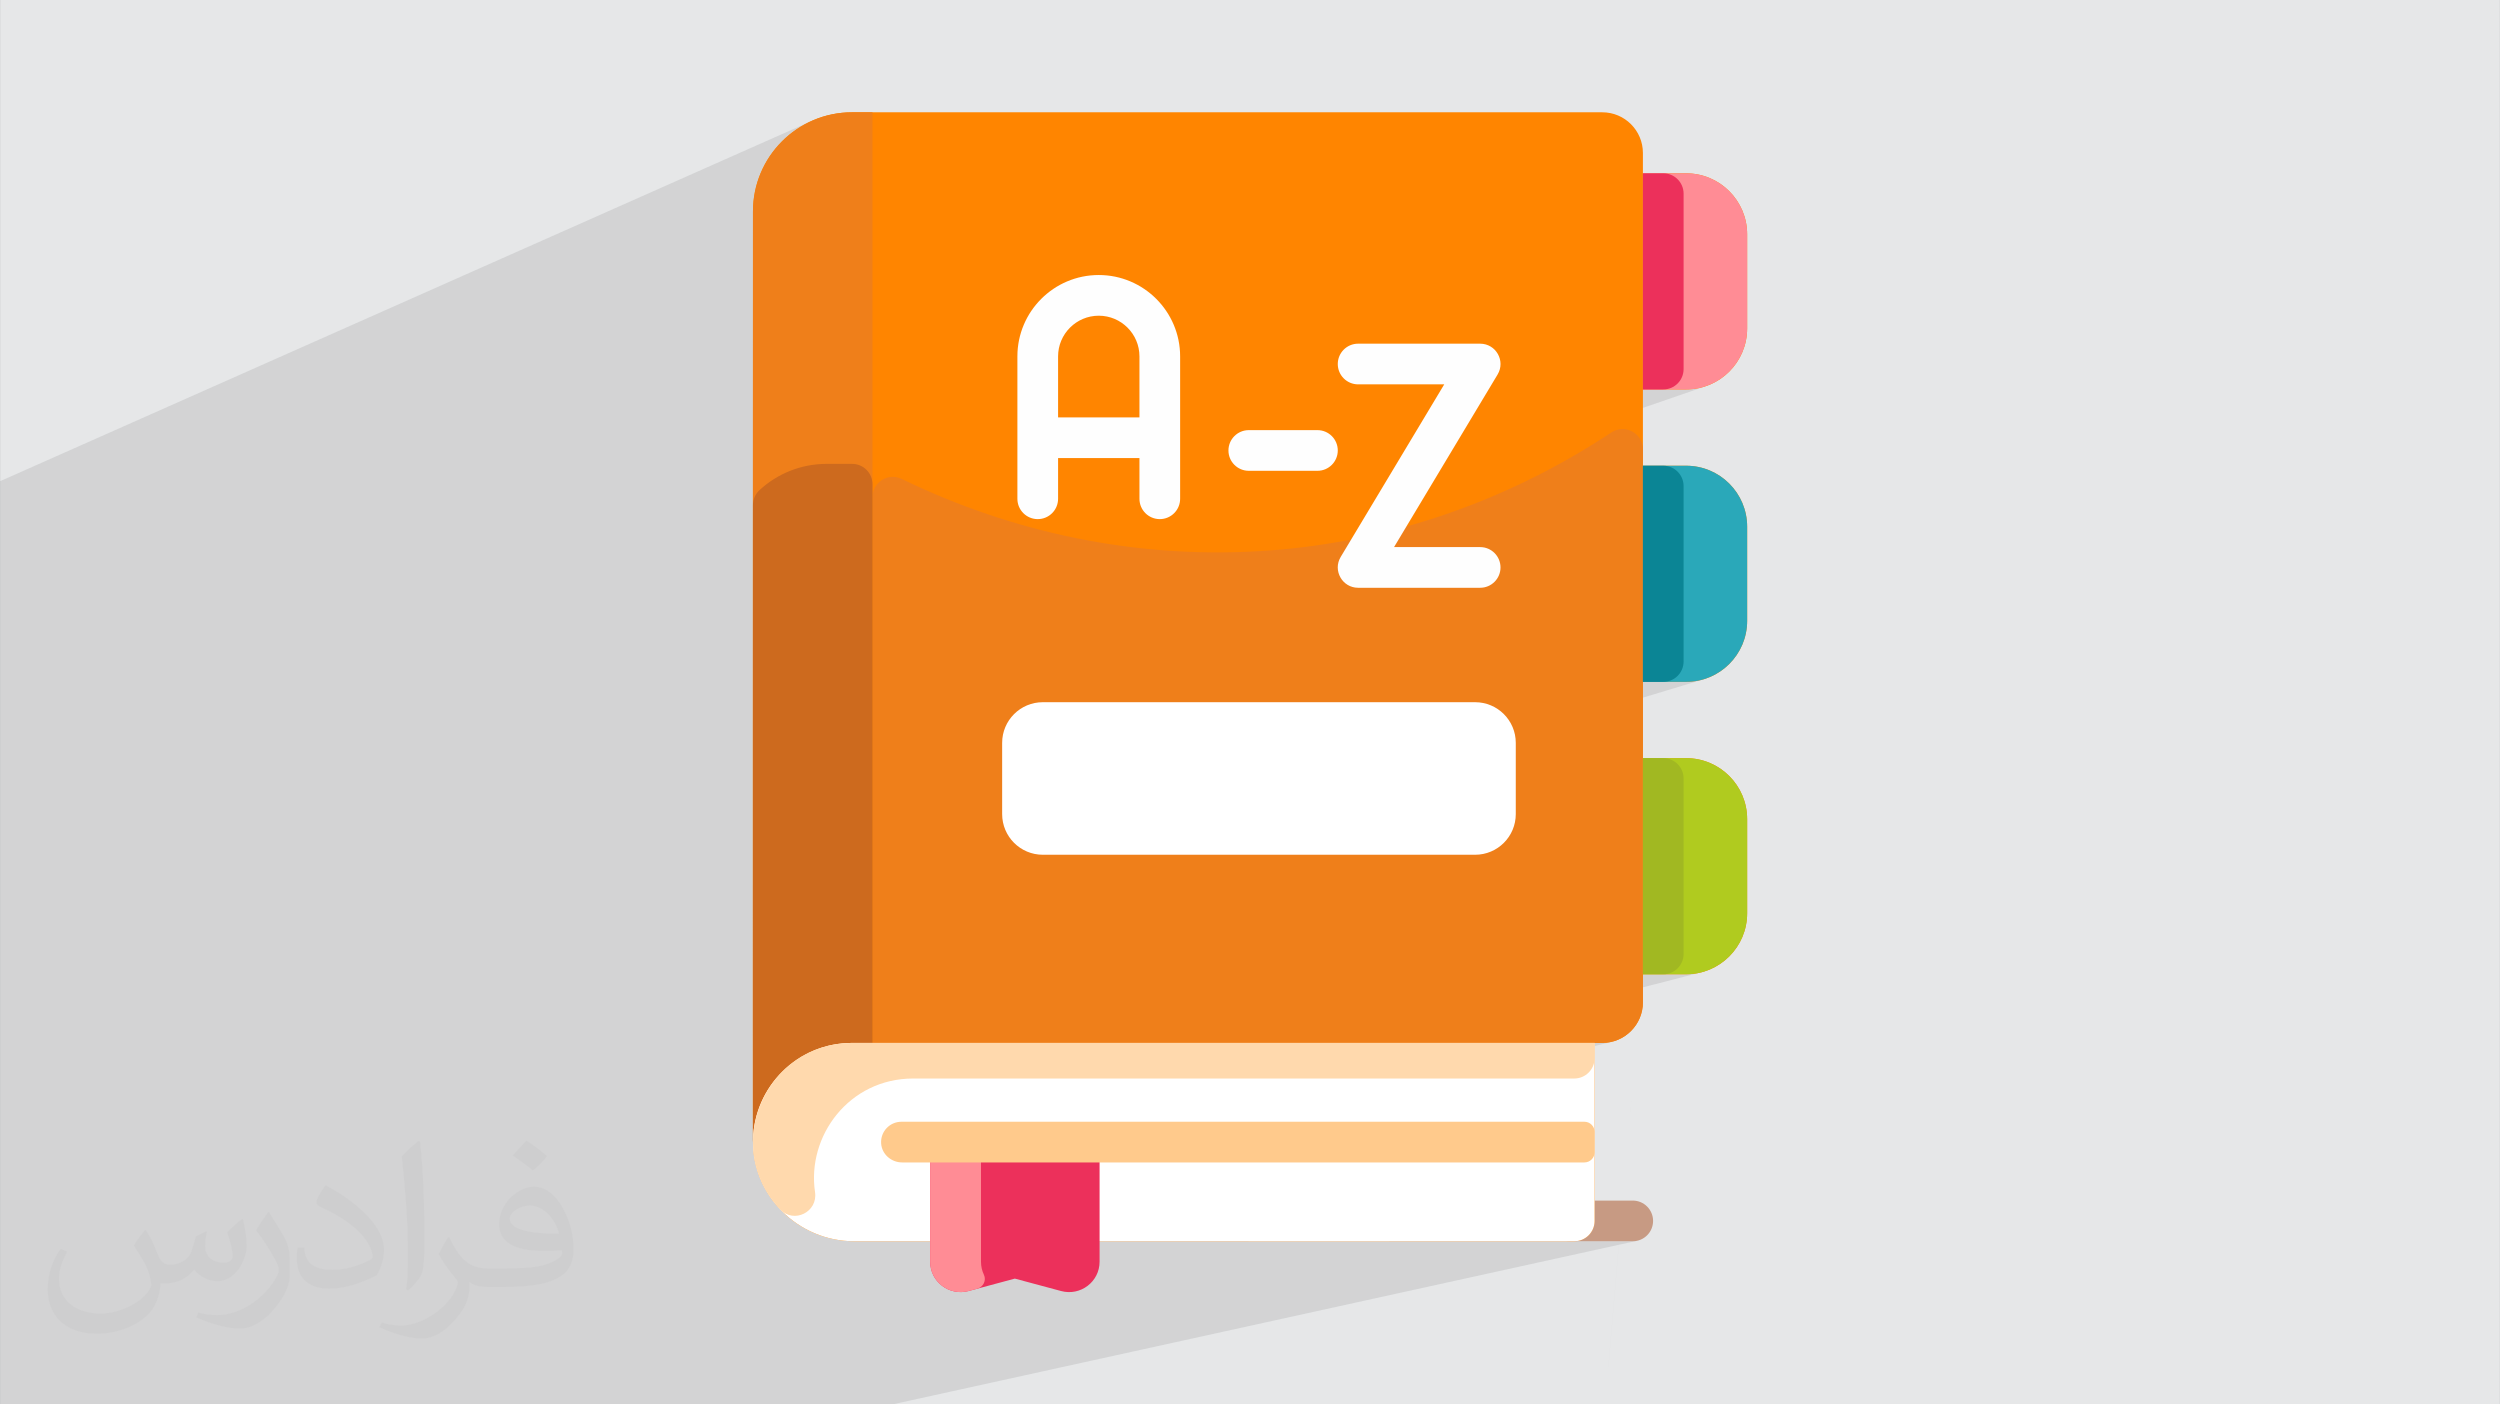 <?xml version="1.0" encoding="UTF-8"?>
<!DOCTYPE svg PUBLIC "-//W3C//DTD SVG 1.0//EN" "http://www.w3.org/TR/2001/REC-SVG-20010904/DTD/svg10.dtd">
<!-- Creator: CorelDRAW -->
<svg xmlns="http://www.w3.org/2000/svg" xml:space="preserve" width="3.708in" height="2.083in" version="1.0" style="shape-rendering:geometricPrecision; text-rendering:geometricPrecision; image-rendering:optimizeQuality; fill-rule:evenodd; clip-rule:evenodd"
viewBox="0 0 3702.73 2080.18"
 xmlns:xlink="http://www.w3.org/1999/xlink"
 xmlns:xodm="http://www.corel.com/coreldraw/odm/2003">
 <rect x="0" y="0" width="3702.73" height="2080.18" fill="#808080" stroke="none"/>
 <defs>
  <style type="text/css">
   <![CDATA[
    .fil0 {fill:#E6E7E8}
    .fil12 {fill:#FEFEFE;fill-rule:nonzero}
    .fil5 {fill:#EF7F1A;fill-rule:nonzero}
    .fil6 {fill:#CD6A1E;fill-rule:nonzero}
    .fil13 {fill:#B0CB1F;fill-rule:nonzero}
    .fil14 {fill:#A1B822;fill-rule:nonzero}
    .fil15 {fill:#2AA8B9;fill-rule:nonzero}
    .fil16 {fill:#0B8595;fill-rule:nonzero}
    .fil3 {fill:#C79A83;fill-rule:nonzero}
    .fil9 {fill:#EC305B;fill-rule:nonzero}
    .fil4 {fill:#FF8500;fill-rule:nonzero}
    .fil10 {fill:#FF8C95;fill-rule:nonzero}
    .fil11 {fill:#FFCA8C;fill-rule:nonzero}
    .fil8 {fill:#FFD9AD;fill-rule:nonzero}
    .fil7 {fill:white;fill-rule:nonzero}
    .fil2 {fill:#373435;fill-opacity:0.031}
    .fil1 {fill:#2B2A29;fill-opacity:0.102}
   ]]>
  </style>
 </defs>
 <g id="Layer_x0020_1">
  <path class="fil0" d="M-0 0l3702.73 0 0 2080.18 -3702.73 0 0 -2080.18z"/>
  <path class="fil1" d="M2493.6 286.84l-60.26 22.6 60.26 -22.6zm-75.47 1552.45l-35.95 185.54 -4.73 55.35 4.73 -55.35 -10.72 55.35 10.72 -55.35 15.46 -181.04 20.49 -4.5zm-35.95 185.54l35.95 -185.54 6.22 -1.36 -6.07 0.61 -20.19 0 16.29 -190.74 30.14 -188.23 79.72 -20.55 -8.66 2.23 -8.97 1.37 -9.24 0.47 -30.19 0 2.37 -0.61 -6.07 0.61 -16.31 0 -13.82 0 0 -17.42 22.34 -261.68 12.04 -141.05 56.51 -17.03 -8.66 2.23 -8.97 1.37 -9.24 0.47 -28.53 0 -1.32 0 1.36 -0.41 -0.04 0.41 0.04 -0.41 0.67 -0.2 -0.66 0.07 24.71 -289.46 -24.71 289.46 -5.41 0.55 -30.13 0 0 -270.04 0 -50.09 -46.91 15.78 -311.4 104.74 -10.29 0 17.05 -28.43 49.61 -16.82 32.85 -11.52 32.63 -12.67 32.38 -13.82 32.11 -14.98 31.81 -16.13 31.5 -17.3 31.16 -18.47 30.79 -19.65 3.82 -2.17 3.93 -1.54 -284.02 97.45 14.16 -23.6 285.85 -98.63 -23.94 93.54 23.94 -93.54 113.87 -39.29 -8.66 2.23 -8.97 1.37 -9.24 0.47 -29.01 0 6.84 -2.37 -5.66 1.75 -6.07 0.61 -30.13 0 0 -54.54 0 -212.87 0 -52.73 -685.98 260.95 -0.11 -2.08 -1.83 -11.95 -2.98 -11.54 -4.06 -11.07 -5.08 -10.53 -6.04 -9.94 -6.95 -9.28 -7.78 -8.56 -8.56 -7.78 -9.28 -6.95 -9.94 -6.04 -10.54 -5.08 -11.07 -4.06 -11.54 -2.98 -11.95 -1.83 -12.3 -0.63 -12.3 0.63 -11.95 1.83 -11.54 2.98 -11.07 4.06 -465.34 185.54 0 -268 0 -21.18 0.19 -7.56 0.57 -7.46 0.94 -7.36 1.29 -7.23 1.64 -7.1 1.98 -6.97 2.31 -6.82 2.63 -6.67 2.94 -6.51 3.25 -6.33 3.53 -6.15 3.82 -5.96 4.1 -5.76 4.36 -5.55 4.62 -5.33 4.87 -5.1 5.1 -4.87 5.33 -4.62 5.55 -4.36 5.76 -4.1 5.96 -3.82 6.15 -3.53 6.33 -3.25 6.51 -2.94 -1204.86 534.85 0 83 0 251.29 0 7.54 0 45.76 0 3.63 0 30.28 0 13.77 0 9.04 0 12.35 0 21.42 0 12.71 0 1.32 0 3.97 0 12.43 0 24.55 0 12.74 0 48.98 0 0.75 0 0.67 0 16.75 0 35.72 0 17.18 0 169.47 0 36.26 0 87.83 0 65.51 0 74.41 0 84.87 0 0.16 0 0.01 0 4.95 0 7.26 0 54.19 0 4.76 0 22.81 0 1.2 0 1.08 0 0.2 0 24.04 0 17.42 0 3.92 0 14.51 0 16.29 0 0.24 0 7.21 0 2.97 35.66 0 53.63 0 205.56 0 211.22 0 67.84 0 76.81 0 63.58 0 7.08 0 1.6 0 0.02 0 88.32 0 1.45 0 36.2 0 21.88 0 127.09 0 92.2 0 35.12 0 110.14 0 6.69 0 2.94 0 73.99 0 2.91 0 242.07 -53.2 -11.42 53.2 11.42 -53.2 513.15 -112.77 -42.47 165.96 42.47 -165.96 305.31 -67.09 -37.33 233.05 37.33 -233.05 15.19 -3.34 -15.46 181.04zm-47.22 -186.29l48.87 0 30.55 -190.74 -16.29 190.74 -14.26 0 30.55 -190.74 15.76 -184.52 14.39 -3.71 -30.14 188.23 15.76 -184.52 -254.36 65.56 -61.83 15.94 57.75 0 4.08 -15.94 -4.08 15.94 190.09 0 11.3 0 6.16 -0.31 0 0 5.97 -0.91 0.01 0 0 0 -215.18 53.95 161.6 0 6.07 -0.61 -191.45 47.19 -19.89 77.71 220.33 0 3.04 -0.31 -237.47 55.42 -13.3 51.99 -42.27 9.65 -208.54 0 264.11 -61.64 -13.3 51.99 219.07 -50 -5.65 1.75 -5.12 2.78 -4.46 3.68 -3.68 4.46 -2.78 5.12 -1.75 5.65 -0.61 6.07 0.61 6.07 1.75 5.66 2.78 5.12 3.68 4.46 4.46 3.68 5.12 2.78 5.65 1.75 6.07 0.61 7.53 0 6.07 -0.61 -2.77 0.61zm-673.91 -572.47l66.38 0 4.59 -21.39 31.85 -9.6 527.78 -159.07 -24.44 95.51 -323.51 94.56 -216.27 -0 4.59 -21.39 -70.97 21.39zm169.91 455.72l295.43 0 19.89 -77.71 -315.31 77.71zm436.25 -550.27l24.44 -95.51 176.08 -53.07 -12.04 141.05 -22.34 6.42 0 -47.45 -166.13 48.56zm166.13 -1.11l0 255.26 22.34 -261.68 37.92 -10.9 -37.92 10.9 -22.34 6.42zm13.82 272.68l46.44 -290 -46.44 290zm-13.82 -703.16l60.26 -19.96 -60.26 19.96zm0 -217.61l60.26 -235.47 -60.26 235.47z"/>
  <path class="fil2" d="M215.96 1821.93c7.07,10.71 11.65,21.01 16.13,32.45 3.33,6.66 5.09,18.93 20.7,18.93 4.57,0 11.13,-1.35 16.95,-4.57 6.55,-3.44 11.54,-8.64 14.15,-16.53l6.24 -21.01 15.19 -7.49 1.04 1.04c-2.08,7.91 -2.59,15.5 -2.59,21.43 0,17.57 15.19,24.23 27.25,24.23 7.07,0 13.42,-3.44 13.42,-9.89 0,-8.32 -3.53,-22.47 -8.12,-35.16 7.07,-7.07 14.15,-14.15 22.26,-19.87l1.25 0.63c3.53,14.98 5.51,29.75 5.51,39.63 0,9.67 -4.27,20.39 -7.8,27.36 -7.28,13.73 -20.18,24.65 -35.78,24.65 -11.85,0 -25.06,-5.93 -34.12,-16.95l-0.52 0c-8.53,10.61 -21.74,20.18 -42.86,20.18l-6.55 0c-1.04,13.94 -4.05,23.81 -8.64,32.66 -12.58,24.54 -49.92,41.92 -85.08,41.92 -48.89,0 -73.43,-28.19 -73.43,-65.73 0,-23.19 7.59,-44.72 19.24,-60.01l9.56 3.95c-7.28,13.94 -12.17,27.04 -12.17,39.94 0,35.16 28.61,51.9 61.58,51.9 30.58,0 68.44,-19.45 75.31,-42.02 -2.59,-24.65 -11.85,-36.19 -26,-58.66 4.27,-7.49 9.78,-14.98 16.64,-22.98l1.25 0 0 0 0 0 -0.01 -0.04zm563.83 -132.3c10.3,6.45 20.39,14.04 30.27,22.78 -5.51,7.8 -12.38,14.88 -20.91,21.12 -9.89,-8.01 -19.76,-14.88 -29.86,-22.16 6.86,-7.7 13.63,-15.08 20.49,-21.74l0 0 0 0 0 0 0 0 0 0 0.01 0zm5.3 96.11c-16.64,0 -30.27,10.92 -30.27,19.03 0,17.38 33.28,22.78 73.12,22.56 -4.99,-20.39 -22.47,-41.61 -42.86,-41.61l0 0.01zm-37.35 92.99c21.64,0 40.57,-0.63 55.02,-4.27 16.13,-4.05 29.75,-12.17 29.75,-17.78 0,-1.46 0,-3.22 -0.52,-4.68 -9.05,0.83 -19.45,0.83 -28.5,0.83 -29.33,0 -51.79,-6.66 -60.64,-23.09 -2.19,-4.57 -3.74,-9.67 -3.74,-15.5 0,-15.92 6.86,-31.41 18.93,-42.13 10.08,-8.84 21.22,-14.35 32.55,-14.35 20.49,0 36.81,16.44 48.26,42.34 6.24,14.15 10.5,30.47 10.5,51.07 0,13.73 -3.74,25.27 -12.27,33.8 -15.92,15.4 -45.24,21.22 -90.17,21.22l-20.39 0 0 0 -5.3 0c-11.13,0 -19.14,-1.98 -25.48,-6.86l-1.04 0c0.31,2.59 0.52,5.09 0.52,7.49 0,10.08 -3.33,22.98 -10.08,33.28 -19.97,29.64 -41.61,42.53 -60.33,42.53 -18.93,0 -42.13,-7.28 -63.03,-16.75l3.74 -7.28c6.76,2.81 16.13,4.68 29.02,4.68 33.8,0 78.21,-32.45 83.72,-64.17 -1.25,-2.59 -3.53,-6.03 -6.76,-9.67 -9.89,-11.75 -16.13,-21.53 -21.95,-31.82 4.99,-9.89 9.56,-17.78 13.83,-24.96l1.77 -0.21c14.46,29.44 27.56,46.28 56.78,46.28l4.57 0 0 0 21.22 0 0 0 0 0 0 0 0 0 0 0 0.04 0zm-146.45 31.1c2.5,-13.52 2.7,-28.7 2.7,-42.86l0 -21.01c0,-39.21 -4.99,-96.2 -9.05,-133.34 7.07,-7.59 16.95,-16.53 24.75,-22.56l2.29 0.63c5.3,46.7 6.55,100.79 6.55,150.81 0,13.11 -0.52,25.9 -1.77,35.26 -0.73,11.85 -7.59,20.8 -22.26,34.53l-3.22 -1.46zm-150.71 -61.89c0.73,18.41 9.78,32.87 41.4,32.87 19.66,0 36.3,-5.09 54.71,-13.83 3.33,-1.46 5.09,-3.44 5.09,-5.09 0,-11.54 -8.84,-26.83 -23.71,-40.77 -14.46,-13.11 -33.6,-24.65 -51.48,-32.35 -6.14,-2.59 -8.12,-5.3 -8.12,-7.91 0,-5.3 7.07,-16.44 12.9,-24.44l1.98 -0.21c20.49,10.71 43.38,26.63 60.33,44.3 15.4,16.33 24.96,32.87 24.96,50.86 0,13.31 -4.05,25.79 -10.61,37.44 -22.47,11.33 -46.39,19.97 -70.1,19.97 -28.81,0 -48.47,-13.52 -48.47,-45.24 0,-3.44 0,-8.73 1.25,-15.61l9.89 0 0 0 0 0 0 0 0 0 0 0 -0.01 0zm-52.11 -52.32l17.89 28.92c6.55,10.71 12.69,22.37 12.69,40.77l0 23.5c0,19.03 -12.17,39.42 -31.82,59.6 -15.4,13.63 -29.02,19.45 -41.61,19.45 -18.72,0 -40.15,-5.82 -64.9,-16.44l2.81 -7.28c7.8,2.08 16.84,3.84 27.98,3.84 35.58,-0.21 71.97,-26.21 88.61,-57.93 1.98,-3.64 2.7,-7.07 2.7,-9.47 0,-3.64 -1.98,-7.7 -3.53,-11.33 -9.05,-17.05 -19.14,-32.66 -30.27,-47.12 5.82,-9.16 11.65,-17.99 17.99,-26.73l1.46 0.21 0 0 0 0 0 0 0 0 0 0 -0.01 0z"/>
  <g id="_2007640929072">
   <path class="fil3" d="M2418.28 1838.54l-94.16 0c-16.64,0 -30.13,-13.49 -30.13,-30.13 0,-16.64 13.49,-30.13 30.13,-30.13l94.16 0c16.64,0 30.13,13.49 30.13,30.13 0,16.64 -13.49,30.13 -30.13,30.13l0 0z"/>
   <path class="fil4" d="M2497.37 576.84c49.9,0 90.39,-40.49 90.39,-90.39l0 -139.35c0,-49.9 -40.49,-90.39 -90.39,-90.39l-64.03 0 0 -30.13c0,-33.29 -26.97,-60.26 -60.26,-60.26l-1111.05 0c-81.13,0 -146.88,65.76 -146.88,146.88 0,194.08 -0.45,1429.9 0.04,1376.95 -0.78,81.72 67.85,148.38 149.75,148.38l1066.72 0c16.64,0 30.13,-13.49 30.13,-30.13l0 -263.64 11.3 0c33.29,0 60.26,-26.97 60.26,-60.26l0 -41.43 64.03 0c49.9,0 90.39,-40.49 90.39,-90.39l0 -139.35c0,-49.9 -40.49,-90.39 -90.39,-90.39l-64.03 0 0 -112.99 64.03 0c49.9,0 90.39,-40.49 90.39,-90.39l0 -139.35c0,-49.9 -40.49,-90.39 -90.39,-90.39l-64.03 0 0 -112.99 64.03 0z"/>
   <path class="fil5" d="M2433.34 665.7l0 818.81c0,33.28 -26.98,60.26 -60.26,60.26l-1080.92 0 0 -808.3c0,-22.27 23.28,-36.83 43.31,-27.09 332.31,161.56 724.73,147.03 1051.15,-68.81 20.03,-13.25 46.72,1.11 46.72,25.13z"/>
   <path class="fil5" d="M1292.17 166.32l0 1378.45 -30.13 0c-81.13,0 -146.88,65.76 -146.88,146.88l0 -1378.45c0,-81.13 65.76,-146.88 146.88,-146.88l30.13 0z"/>
   <path class="fil6" d="M1292.17 717.21l0 827.56 -30.13 0c-81.13,0 -146.88,65.76 -146.88,146.88l0 -943.54c0,-8.51 3.62,-16.6 9.89,-22.35 26.15,-24.01 61.04,-38.68 99.33,-38.68l37.66 0c16.64,-0 30.13,13.49 30.13,30.13l0 0z"/>
   <path class="fil7" d="M2361.79 1544.77l0 263.64c0,16.64 -13.49,30.13 -30.13,30.13l-1066.72 0c-82.36,0 -151.33,-67.4 -149.76,-149.75 1.53,-79.8 66.69,-144.02 146.86,-144.02l1099.75 0z"/>
   <path class="fil8" d="M2361.79 1544.77l0 22.6c0,16.64 -13.49,30.13 -30.13,30.13l-979.23 0c-95.16,0 -157.74,85.55 -145.33,168.3 4.39,29.25 -31.11,47.11 -51.5,25.69 -88.74,-93.25 -21.71,-246.71 106.44,-246.71l1099.75 0z"/>
   <path class="fil9" d="M1628.57 1691.65l0 177.24c0,29.6 -28.25,51.11 -56.98,43.39l-68.51 -18.42 -68.51 18.42c-28.74,7.72 -56.98,-13.78 -56.98,-43.39l0 -177.24 250.98 0z"/>
   <path class="fil10" d="M1457.24 1888.17c3.99,8.37 -1.04,18.3 -9.99,20.7l-12.67 3.4c-28.74,7.72 -56.98,-13.78 -56.98,-43.39l0 -177.24 75.32 0 0 177.24c0,6.97 1.56,13.48 4.33,19.27z"/>
   <path class="fil11" d="M2361.79 1676.59l0 30.13c0,8.32 -6.75,15.07 -15.07,15.07l-1010.63 0c-16.05,0 -30.06,-12.12 -31.09,-28.14 -1.13,-17.55 12.76,-32.12 30.06,-32.12l1011.65 0c8.32,0 15.07,6.75 15.07,15.06z"/>
   <path class="fil7" d="M2245.03 1100.35l0 105.45c0,33.3 -26.97,60.26 -60.26,60.26l-640.26 -0c-33.3,0 -60.26,-26.96 -60.26,-60.26l0 -105.45c0,-33.3 26.97,-60.26 60.26,-60.26l640.26 0c33.29,0 60.26,26.97 60.26,60.26z"/>
   <path class="fil12" d="M1536.97 768.92c16.64,0 30.13,-13.49 30.13,-30.13l0 -60.26 120.52 0 0 60.26c0,16.64 13.49,30.13 30.13,30.13 16.64,0 30.13,-13.49 30.13,-30.13l0 -210.91c0,-66.46 -54.07,-120.52 -120.52,-120.52 -66.45,0 -120.52,54.06 -120.52,120.52l0 210.91c0,16.64 13.49,30.13 30.13,30.13zm90.39 -301.3c33.23,0 60.26,27.03 60.26,60.26l0 90.39 -120.52 0 0 -90.39c0,-33.23 27.03,-60.26 60.26,-60.26l-0 0z"/>
   <path class="fil12" d="M2011.52 569.31l127.56 0 -153.4 255.67c-12.03,20.06 2.45,45.63 25.83,45.63l180.78 0c16.64,0 30.13,-13.49 30.13,-30.13 0,-16.64 -13.49,-30.13 -30.13,-30.13l-127.56 0 153.4 -255.67c12.03,-20.06 -2.45,-45.63 -25.84,-45.63l-180.78 0c-16.64,0 -30.13,13.49 -30.13,30.13 0,16.64 13.49,30.13 30.13,30.13z"/>
   <path class="fil12" d="M1849.57 697.36l101.69 0c16.64,0 30.13,-13.49 30.13,-30.13 0,-16.64 -13.49,-30.13 -30.13,-30.13l-101.69 0c-16.64,0 -30.13,13.49 -30.13,30.13 0,16.64 13.49,30.13 30.13,30.13l0 0z"/>
   <path class="fil13" d="M2587.76 1213.34l0 139.35c0,49.9 -40.49,90.39 -90.39,90.39l-64.03 0 0 -320.13 64.03 0c49.9,0 90.39,40.49 90.39,90.39z"/>
   <path class="fil14" d="M2493.6 1153.08l0 259.87c0,16.64 -13.49,30.13 -30.13,30.13l-30.13 0 0 -320.13 30.13 0c16.64,0 30.13,13.49 30.13,30.13l0 0z"/>
   <path class="fil15" d="M2587.76 780.22l0 139.35c0,49.9 -40.49,90.39 -90.39,90.39l-64.03 0 0 -320.13 64.03 0c49.9,0 90.39,40.49 90.39,90.39z"/>
   <path class="fil16" d="M2493.6 719.96l0 259.87c0,16.64 -13.49,30.13 -30.13,30.13l-30.13 0 0 -320.13 30.13 0c16.64,0 30.13,13.49 30.13,30.13l0 0z"/>
   <path class="fil10" d="M2587.76 347.1l0 139.35c0,49.9 -40.49,90.39 -90.39,90.39l-64.03 0 0 -320.13 64.03 0c49.9,0 90.39,40.49 90.39,90.39z"/>
   <path class="fil9" d="M2493.6 286.84l0 259.87c0,16.64 -13.49,30.13 -30.13,30.13l-30.13 0 0 -320.13 30.13 0c16.64,0 30.13,13.49 30.13,30.13l0 0z"/>
  </g>
 </g>
</svg>
